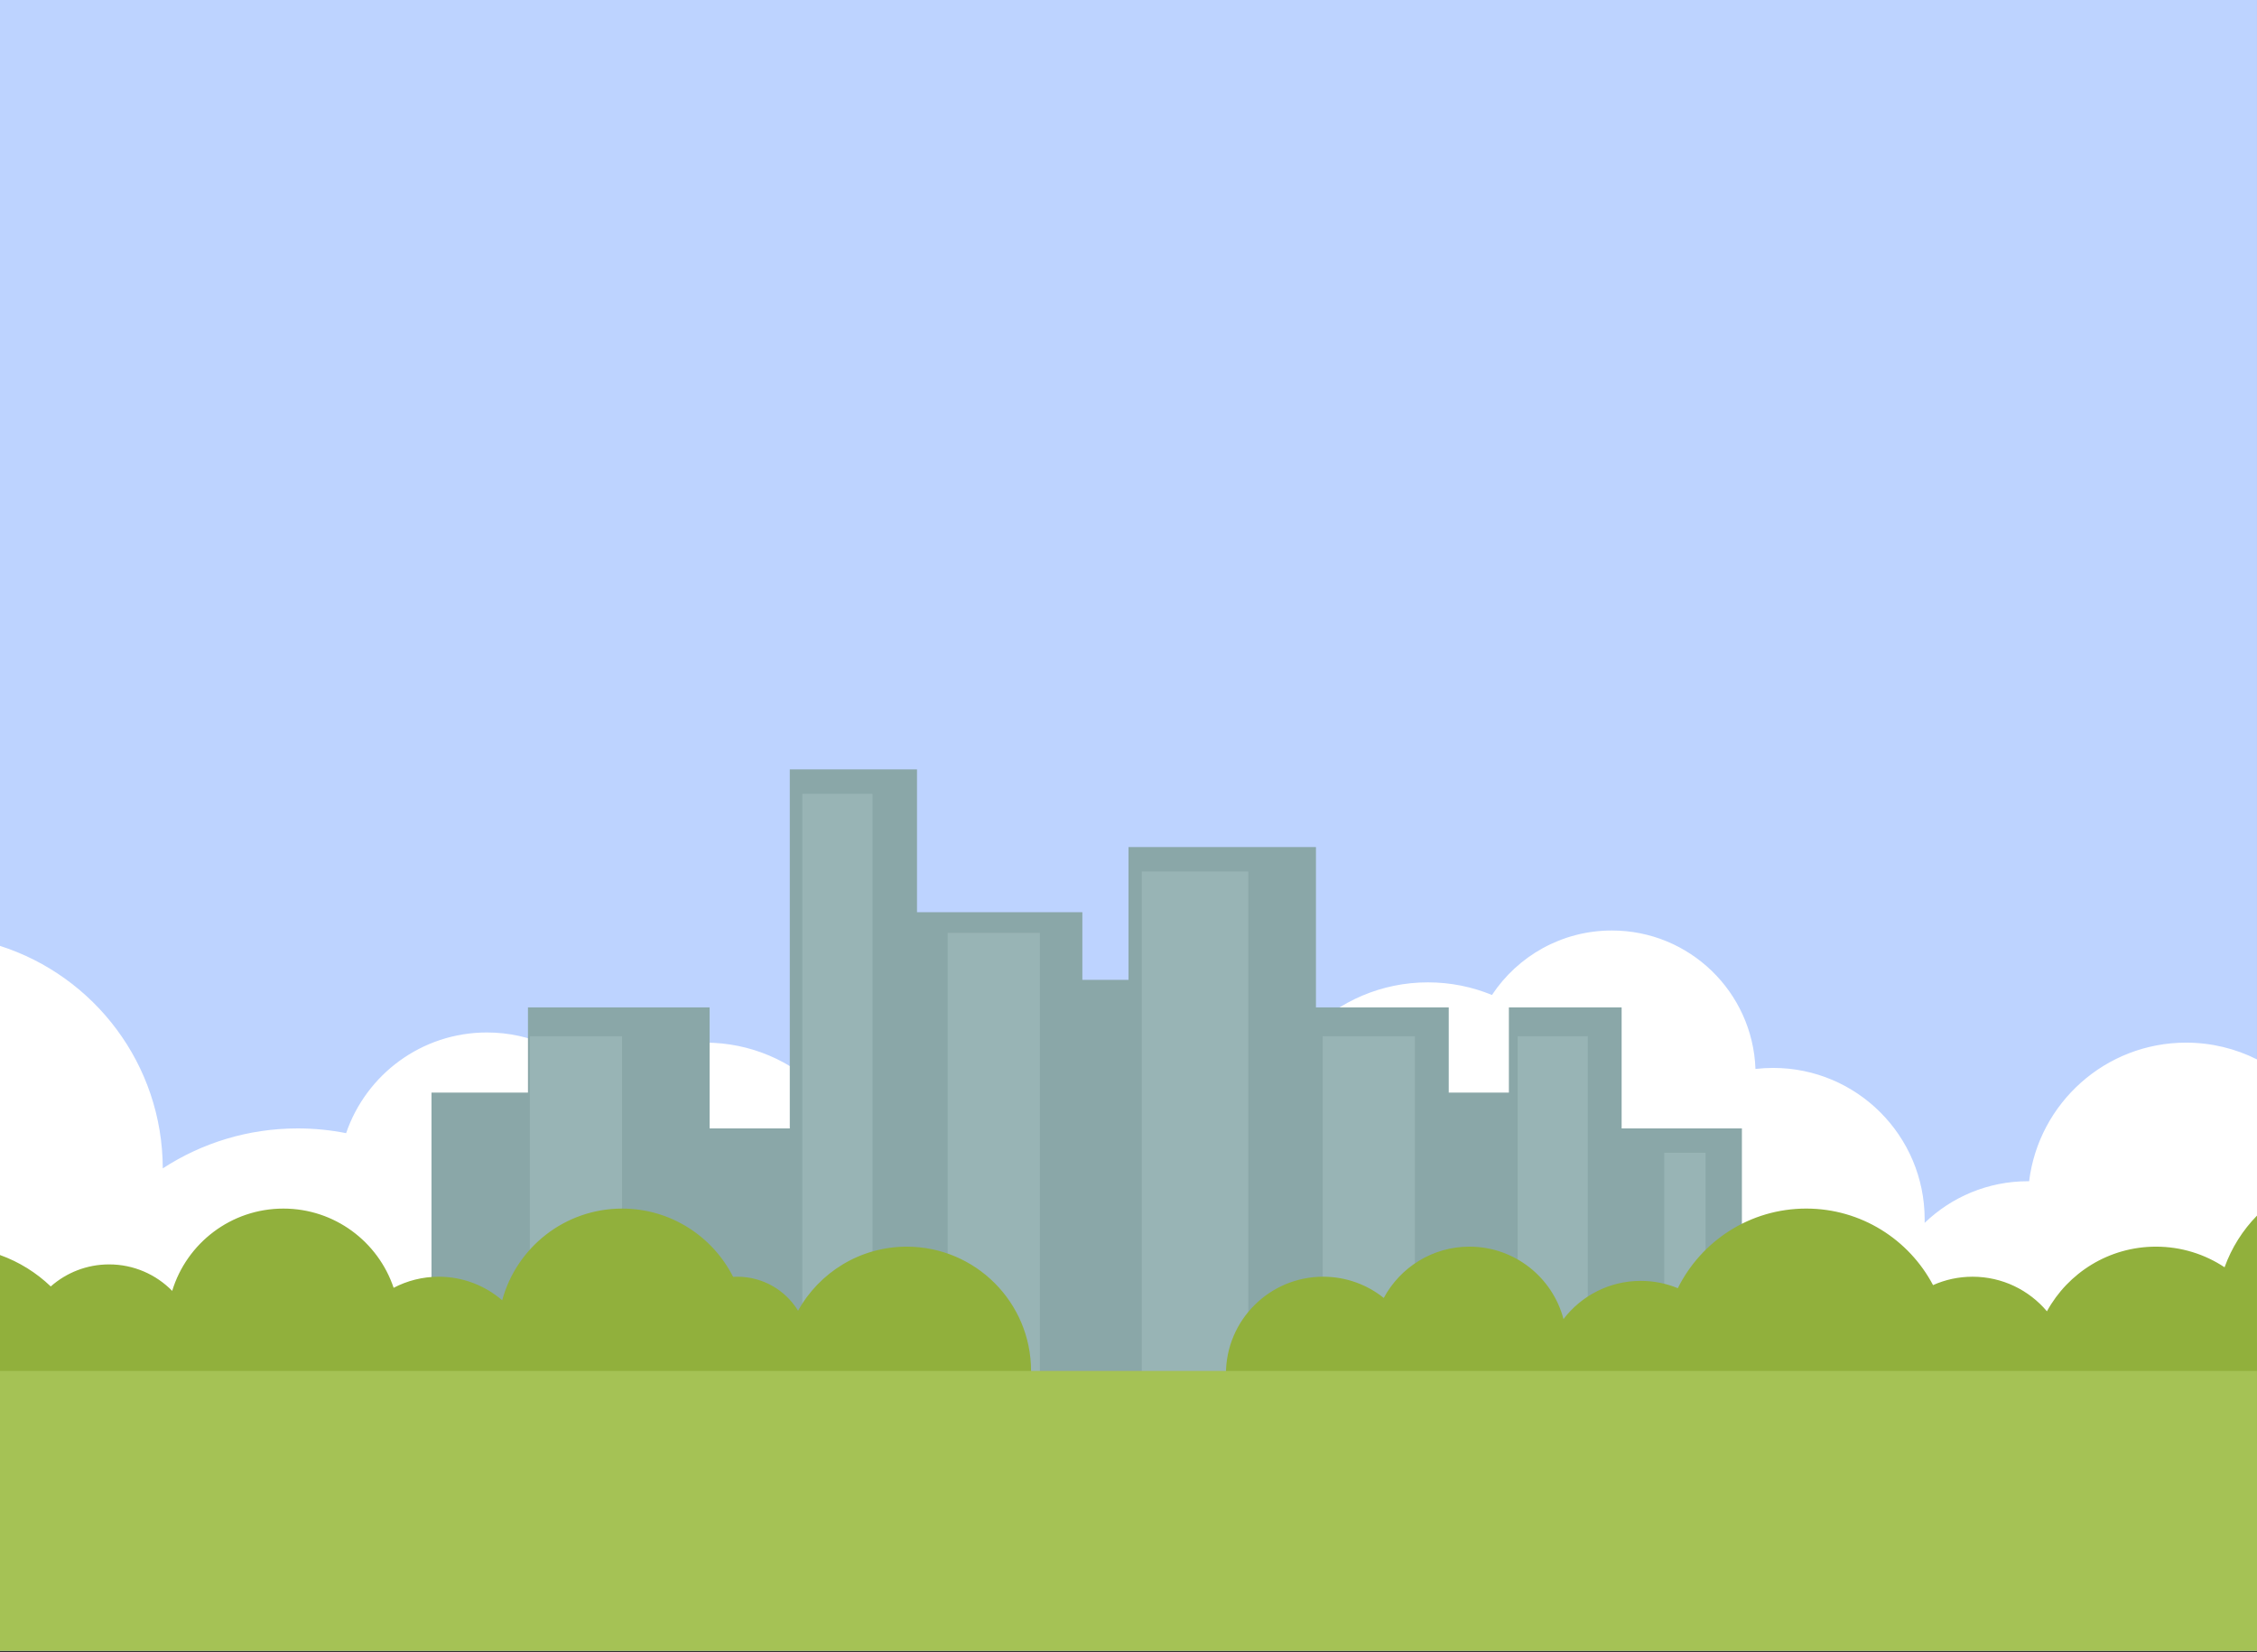 <?xml version="1.0" encoding="UTF-8" standalone="no"?>
<!-- Generator: Adobe Illustrator 14.0.0, SVG Export Plug-In . SVG Version: 6.00 Build 43363)  -->

<svg
   version="1.1"
   id="Layer"
   x="0px"
   y="0px"
   width="500"
   height="366"
   viewBox="0 0 500 366"
   enable-background="new 0 0 500 500"
   xml:space="preserve"
   sodipodi:docname="cityskyline01.svg"
   inkscape:version="1.1.1 (3bf5ae0, 2021-09-20)"
   xmlns:inkscape="http://www.inkscape.org/namespaces/inkscape"
   xmlns:sodipodi="http://sodipodi.sourceforge.net/DTD/sodipodi-0.dtd"
   xmlns="http://www.w3.org/2000/svg"
   xmlns:svg="http://www.w3.org/2000/svg"><rect x="0" y="0" width="500" height="366" fill="#333333" stroke="none"/><defs
   id="defs1063">
	
	
	
	
	
	
	
	
	
	
	
	
	
	
	
	
	
</defs><sodipodi:namedview
   id="namedview1061"
   pagecolor="#ffffff"
   bordercolor="#666666"
   borderopacity="1.0"
   inkscape:pageshadow="2"
   inkscape:pageopacity="0.0"
   inkscape:pagecheckerboard="0"
   showgrid="false"
   inkscape:zoom="1.108"
   inkscape:cx="225.63177"
   inkscape:cy="226.53429"
   inkscape:window-width="1280"
   inkscape:window-height="1024"
   inkscape:window-x="0"
   inkscape:window-y="0"
   inkscape:window-maximized="1"
   inkscape:current-layer="Layer"
   inkscape:snap-bbox="true" />


<rect
   fill-rule="evenodd"
   clip-rule="evenodd"
   fill="#bdd3ff"
   width="499.998"
   height="365.759"
   id="rect974"
   x="0"
   y="0"
   style="stroke-width:1" /><path
   fill-rule="evenodd"
   clip-rule="evenodd"
   fill="#ffffff"
   d="m 499.998,234.707 v 62.659 c -4.724,2.374 -10.059,3.712 -15.706,3.712 -0.9,0 -1.794,-0.034 -2.677,-0.101 -2.943,15.191 -16.313,26.663 -32.365,26.663 -18.209,0 -32.971,-14.761 -32.971,-32.97 0,-0.175 0.005,-0.346 0.008,-0.519 -6.054,5.923 -14.338,9.577 -23.476,9.577 -18.538,0 -33.567,-15.03 -33.567,-33.566 0,-0.142 0.005,-0.28 0.006,-0.422 -0.717,0.049 -1.439,0.075 -2.167,0.075 -2.147,0 -4.243,-0.215 -6.271,-0.619 -5.602,13.525 -18.926,23.041 -34.475,23.041 -20.6,0 -37.298,-16.698 -37.298,-37.299 0,-20.598 16.698,-37.298 37.298,-37.298 5.023,0 9.812,0.995 14.185,2.795 5.698,-8.608 15.465,-14.286 26.562,-14.286 17.192,0 31.198,13.63 31.81,30.674 1.286,-0.15 2.593,-0.229 3.919,-0.229 18.538,0 33.566,15.027 33.566,33.567 0,0.257 -0.005,0.516 -0.01,0.771 5.929,-5.715 13.994,-9.233 22.882,-9.233 l 0.267,0.003 c 2.136,-17.308 16.89,-30.708 34.775,-30.708 5.646,0.003 10.981,1.339 15.705,3.713 z M 0,308.431 V 209.56 c 20.875,6.682 36,26.215 36.061,49.294 8.601,-5.599 18.865,-8.854 29.893,-8.854 3.669,0 7.255,0.363 10.722,1.051 4.428,-12.976 16.724,-22.308 31.199,-22.308 9.798,0 18.596,4.277 24.633,11.065 6.37,-5.493 14.663,-8.812 23.733,-8.812 20.084,0 36.366,16.282 36.366,36.365 0,20.087 -16.282,36.368 -36.366,36.368 -12.116,0 -22.847,-5.927 -29.455,-15.036 -2.258,1.585 -4.724,2.895 -7.348,3.877 0.905,3.955 1.384,8.07 1.384,12.299 0,30.303 -24.565,54.868 -54.868,54.868 -30.303,0 -54.869,-24.565 -54.869,-54.868 0,-0.507 0.007,-1.01 0.021,-1.51 -3.457,2.105 -7.179,3.815 -11.106,5.072 z"
   id="path976" /><polygon
   fill-rule="evenodd"
   clip-rule="evenodd"
   fill="#8aa7a8"
   points="174.964,250 174.964,170.46 203.146,170.46 203.146,202.099 239.78,202.099 239.78,217.085 250,217.085 250,187.667 291.527,187.667 291.527,223.191 320.945,223.191 320.945,242.063 334.267,242.063 334.267,223.191 359.244,223.191 359.244,250 385.888,250 385.888,344.749 359.244,344.749 359.244,364.177 334.267,364.177 334.267,356.716 301.746,356.716 301.746,337.844 291.527,337.844 291.527,349.189 250,349.189 250,337.844 239.78,337.844 222.145,337.844 203.146,337.844 187.175,337.844 187.175,346.97 157.202,346.97 157.202,349.189 138.33,349.189 116.96,349.189 95.59,349.189 95.59,242.063 116.96,242.063 116.96,223.191 157.202,223.191 157.202,250 "
   id="polygon978" /><path
   fill-rule="evenodd"
   clip-rule="evenodd"
   fill="#98b4b5"
   d="m 117.376,229.574 h 20.439 v 88.116 h -20.439 z m 251.305,25.811 h 9.158 v 58.143 h -9.158 z m -32.47,-25.811 h 15.542 v 83.953 h -15.542 z m -22.759,0 h -20.438 v 77.015 h 20.438 z M 252.951,193.08 h 23.591 v 124.61 h -23.591 z m -43.016,13.598 h 20.439 v 102.964 h -20.439 z m -32.194,-30.806 h 15.542 v 149.034 h -15.542 z"
   id="path980" /><path
   fill-rule="evenodd"
   clip-rule="evenodd"
   fill="#91b03c"
   d="m 499.998,269.321 v 50.45 c -4.995,6.955 -13.153,11.488 -22.372,11.488 -10.097,0 -18.922,-5.435 -23.714,-13.538 -3.942,5.001 -10.056,8.21 -16.917,8.21 -5.15,0 -9.879,-1.81 -13.585,-4.826 -5.798,6.246 -14.077,10.154 -23.271,10.154 -8.896,0 -16.934,-3.658 -22.697,-9.552 -3.761,3.206 -8.636,5.144 -13.964,5.144 -9.996,0 -18.398,-6.809 -20.828,-16.042 -3.936,5.143 -10.136,8.462 -17.111,8.462 -5.081,0 -9.748,-1.761 -13.432,-4.702 -3.631,6.764 -10.771,11.362 -18.984,11.362 -11.896,0 -21.536,-9.643 -21.536,-21.537 0,-11.894 9.641,-21.536 21.536,-21.536 5.08,0 9.748,1.759 13.43,4.702 3.633,-6.764 10.771,-11.363 18.986,-11.363 9.994,0 18.397,6.811 20.827,16.041 3.937,-5.144 10.136,-8.459 17.112,-8.459 2.908,0 5.682,0.576 8.213,1.622 5.195,-10.454 15.981,-17.641 28.448,-17.641 12.191,0 22.774,6.874 28.096,16.955 2.676,-1.192 5.64,-1.857 8.76,-1.857 6.606,0 12.519,2.977 16.47,7.662 4.676,-8.535 13.742,-14.323 24.161,-14.323 5.614,0 10.836,1.683 15.19,4.569 1.558,-4.329 4.03,-8.221 7.182,-11.445 z M 0,337.844 V 278.05 c 4.237,1.518 8.057,3.911 11.243,6.96 3.448,-3.039 7.974,-4.882 12.931,-4.882 5.473,0 10.418,2.246 13.971,5.866 3.218,-10.554 13.03,-18.233 24.637,-18.233 11.356,0 20.995,7.352 24.42,17.554 2.987,-1.567 6.386,-2.456 9.994,-2.456 5.371,0 10.284,1.968 14.056,5.22 3.17,-11.705 13.866,-20.317 26.574,-20.317 10.742,0 20.045,6.154 24.584,15.128 0.313,-0.021 0.629,-0.03 0.947,-0.03 5.685,0 10.669,3.011 13.441,7.525 4.698,-8.461 13.721,-14.187 24.083,-14.187 15.205,0 27.532,12.327 27.532,27.532 0,15.205 -12.327,27.53 -27.532,27.53 -12.993,0 -23.883,-9.002 -26.777,-21.108 -2.816,2.627 -6.593,4.234 -10.747,4.234 -1.733,0 -3.401,-0.28 -4.959,-0.798 -5.044,5.666 -12.391,9.236 -20.571,9.236 -8.389,0 -15.901,-3.754 -20.95,-9.673 -3.356,7.53 -10.905,12.78 -19.68,12.78 -8.34,0 -15.571,-4.741 -19.15,-11.673 -4.272,3.147 -9.551,5.011 -15.265,5.011 -8.697,0 -16.388,-4.312 -21.05,-10.914 -3.195,6.467 -9.856,10.916 -17.557,10.916 -1.719,0 -3.388,-0.225 -4.977,-0.641 C 16.006,327.563 8.927,334.646 0,337.844 Z"
   id="path982" /><rect
   y="303.729"
   fill-rule="evenodd"
   clip-rule="evenodd"
   fill="#a5c255"
   width="499.998"
   height="62.03"
   id="rect984"
   x="0"
   style="stroke-width:1" /></svg>

